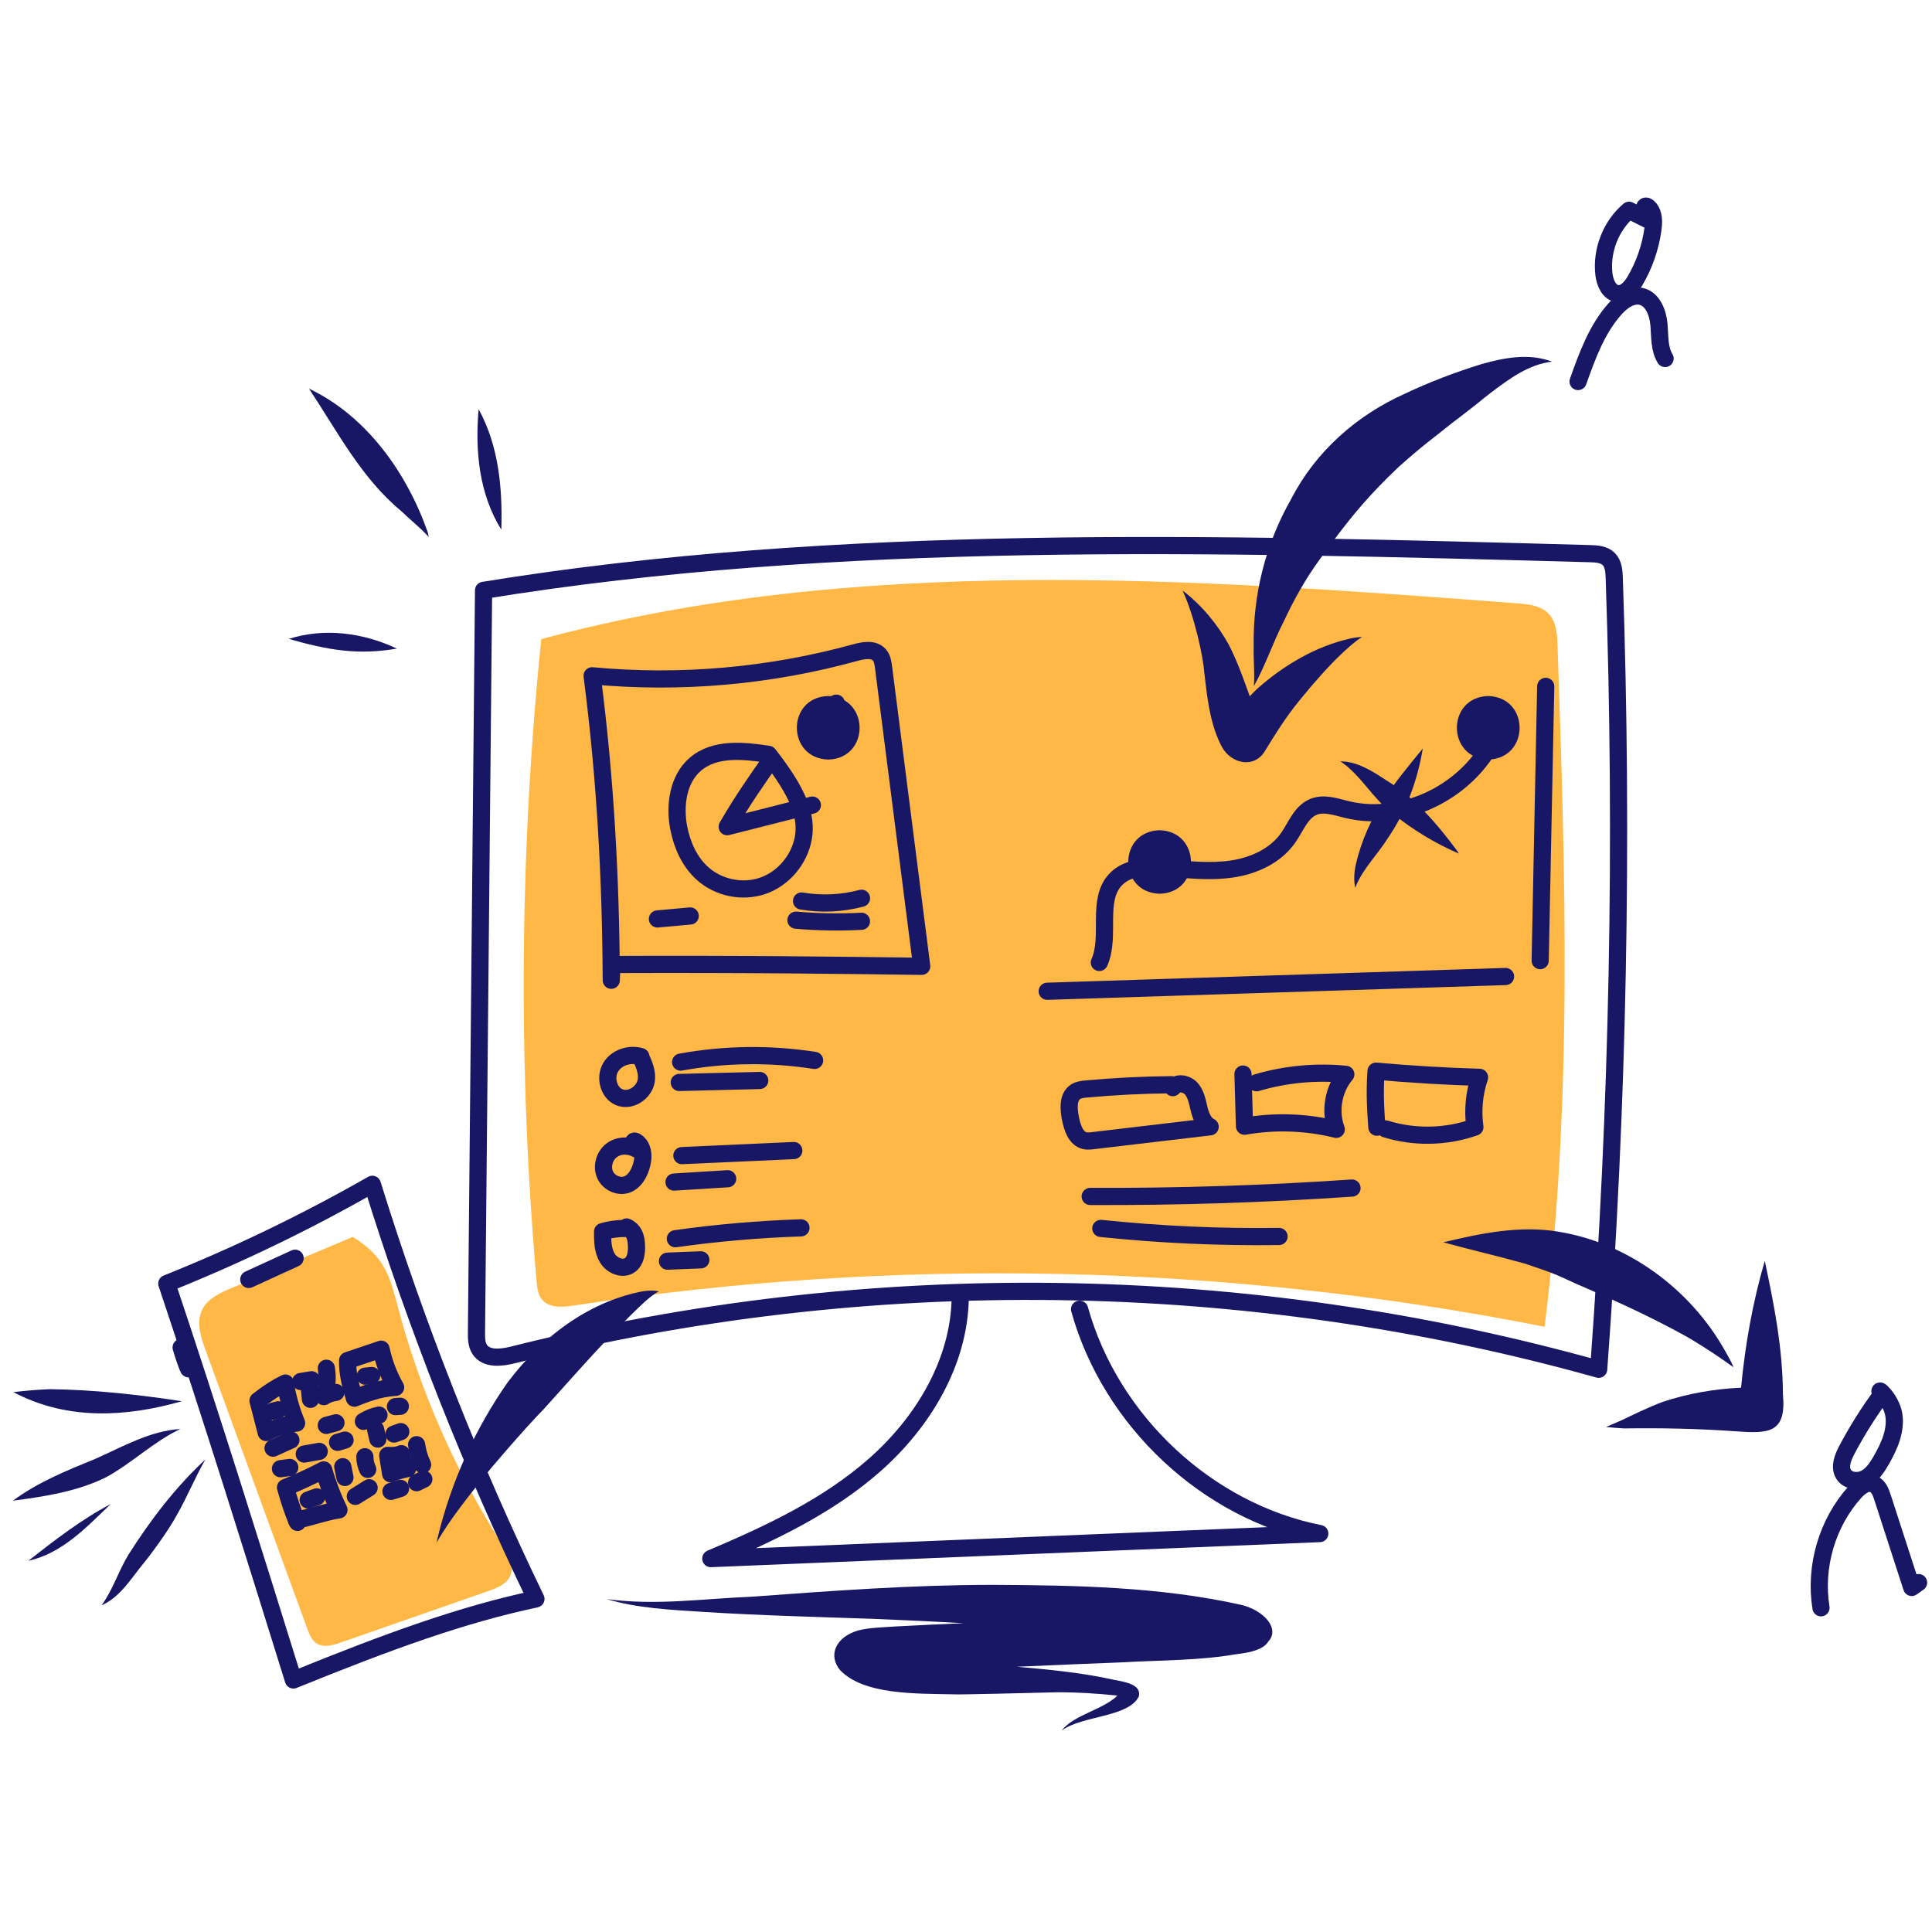 <svg width="300" height="300" viewBox="0 0 300 300" fill="none" xmlns="http://www.w3.org/2000/svg">
<path d="M84.044 99.24C80.668 132.355 80.427 165.83 83.325 198.996C83.403 199.89 83.499 200.829 83.985 201.563C85.023 203.129 87.202 203.011 88.986 202.738C138.989 195.077 190.173 196.19 239.84 206.019C244.247 171.01 243.055 135.511 241.855 100.214C241.799 98.575 241.695 96.799 240.693 95.551C239.507 94.073 237.48 93.831 235.657 93.693C184.804 89.844 133.085 86.058 84.044 99.24Z" fill="#FFB845"/>
<path d="M75.087 91.669C74.72 130.07 74.353 168.472 73.987 206.873C73.978 207.791 73.986 208.771 74.485 209.536C75.523 211.129 77.865 210.84 79.691 210.381C134.831 196.505 193.479 197.284 248.243 212.619C251.264 171.748 252.071 130.708 250.66 89.747C250.624 88.703 250.543 87.552 249.814 86.815C249.081 86.072 247.937 85.999 246.902 85.971C188.345 84.364 129.788 82.756 75.087 91.669Z" stroke="#171766" stroke-width="2.667" stroke-linecap="round" stroke-linejoin="round"/>
<path d="M149.102 201.587C148.934 211.563 143.327 220.825 135.926 227.385C128.525 233.945 119.439 238.179 110.372 242.02C141.893 240.724 173.414 239.428 204.935 238.132C187.483 234.687 172.476 220.671 167.635 203.296" stroke="#171766" stroke-width="2.667" stroke-linecap="round" stroke-linejoin="round"/>
<path d="M95.013 149.766C94.981 150.582 94.949 151.398 94.917 152.213C94.848 136.578 94.018 120.945 91.942 104.936C105.633 106.223 119.55 104.997 132.818 101.334C134.103 100.979 135.706 100.691 136.572 101.719C137.009 102.238 137.113 102.958 137.2 103.636C139.174 119.107 141.148 134.578 143.123 150.049C129.35 149.869 115.576 149.688 95.013 149.766Z" stroke="#171766" stroke-width="2.667" stroke-linecap="round" stroke-linejoin="round"/>
<path d="M170.706 149.452C172.527 145.379 170.183 139.781 173.241 136.56C175.154 134.545 178.283 134.547 181.03 134.768C184.442 135.043 187.885 135.44 191.272 134.942C194.659 134.443 198.059 132.918 200.035 130.08C201.232 128.362 202.013 126.102 203.929 125.301C205.547 124.625 207.367 125.266 209.067 125.687C218.677 128.065 229.58 122.042 232.838 112.556" stroke="#171766" stroke-width="2.667" stroke-linecap="round" stroke-linejoin="round"/>
<path d="M240.019 106.579C239.732 120.775 239.445 134.971 239.158 149.168" stroke="#171766" stroke-width="2.667" stroke-linecap="round" stroke-linejoin="round"/>
<path d="M162.609 153.924C186.333 153.16 210.057 152.397 233.78 151.633" stroke="#171766" stroke-width="2.667" stroke-linecap="round" stroke-linejoin="round"/>
<path d="M99.511 164.064C97.798 163.546 95.731 164.185 94.814 165.743C93.897 167.301 94.481 169.651 96.125 170.363C97.865 171.116 100.054 169.692 100.35 167.795C100.645 165.898 99.255 163.973 99.511 164.064Z" stroke="#171766" stroke-width="2.667" stroke-linecap="round" stroke-linejoin="round"/>
<path d="M98.797 178.41C97.595 177.737 95.998 177.81 94.917 178.669C93.836 179.529 93.39 181.158 93.963 182.425C94.537 183.692 96.125 184.408 97.406 183.907C98.517 183.472 99.198 182.319 99.555 181.165C99.869 180.147 99.983 178.991 99.486 178.051C98.99 177.11 97.713 176.557 98.797 178.41Z" stroke="#171766" stroke-width="2.667" stroke-linecap="round" stroke-linejoin="round"/>
<path d="M97.65 190.775C96.276 190.701 94.891 190.86 93.569 191.246C93.564 192.658 93.581 194.155 94.311 195.357C95.041 196.56 96.76 197.257 97.868 196.403C98.684 195.774 98.855 194.605 98.836 193.564C98.821 192.745 98.711 191.881 98.217 191.233C97.723 190.585 96.737 190.266 97.65 190.775Z" stroke="#171766" stroke-width="2.667" stroke-linecap="round" stroke-linejoin="round"/>
<path d="M105.687 164.924C112.545 163.675 119.606 163.586 126.493 164.659" stroke="#171766" stroke-width="2.667" stroke-linecap="round" stroke-linejoin="round"/>
<path d="M105.474 168.086C109.64 167.983 113.807 167.88 117.973 167.776" stroke="#171766" stroke-width="2.667" stroke-linecap="round" stroke-linejoin="round"/>
<path d="M105.881 179.445C111.675 179.183 117.469 178.921 123.263 178.659" stroke="#171766" stroke-width="2.667" stroke-linecap="round" stroke-linejoin="round"/>
<path d="M104.661 183.55C107.438 183.378 110.216 183.206 112.993 183.034" stroke="#171766" stroke-width="2.667" stroke-linecap="round" stroke-linejoin="round"/>
<path d="M104.868 192.349C111.334 191.438 117.848 190.874 124.374 190.661" stroke="#171766" stroke-width="2.667" stroke-linecap="round" stroke-linejoin="round"/>
<path d="M103.645 195.832C105.372 195.764 107.1 195.695 108.827 195.626" stroke="#171766" stroke-width="2.667" stroke-linecap="round" stroke-linejoin="round"/>
<path d="M119.326 117.131C115.419 116.535 110.965 116.085 107.957 118.686C105.285 120.996 104.72 125.044 105.391 128.543C105.899 131.187 107.05 133.773 109.019 135.577C111.519 137.866 115.266 138.648 118.451 137.545C121.637 136.442 124.134 133.499 124.737 130.136C125.341 126.773 124.027 123.125 119.326 117.131Z" stroke="#171766" stroke-width="2.667" stroke-linecap="round" stroke-linejoin="round"/>
<path d="M119.588 118.177C117.49 121.159 115.392 124.141 112.919 128.372C117.328 127.252 121.736 126.132 126.144 125.012" stroke="#171766" stroke-width="2.667" stroke-linecap="round" stroke-linejoin="round"/>
<path d="M102.086 142.695C103.782 142.541 105.478 142.386 107.175 142.232" stroke="#171766" stroke-width="2.667" stroke-linecap="round" stroke-linejoin="round"/>
<path d="M124.465 139.908C127.551 140.435 130.748 140.288 133.775 139.48" stroke="#171766" stroke-width="2.667" stroke-linecap="round" stroke-linejoin="round"/>
<path d="M123.593 142.882C126.975 143.181 130.378 143.238 133.768 143.055" stroke="#171766" stroke-width="2.667" stroke-linecap="round" stroke-linejoin="round"/>
<path d="M129.864 109.186C128.715 109.708 127.425 110.396 127.158 111.646C126.93 112.713 127.691 113.887 128.743 114.117C129.794 114.347 130.952 113.613 131.233 112.559C131.514 111.505 130.896 110.292 129.894 109.894" stroke="#171766" stroke-width="2.667" stroke-linecap="round" stroke-linejoin="round"/>
<path d="M181.916 168.438C177.489 168.472 173.064 168.694 168.655 169.102C168.094 169.154 167.511 169.217 167.034 169.52C165.787 170.312 165.923 172.168 166.211 173.633C166.495 175.079 167.034 176.803 168.451 177.125C168.863 177.219 169.292 177.17 169.712 177.12C175.779 176.403 181.846 175.686 187.913 174.969C186.92 174.462 186.463 173.288 186.195 172.193C185.927 171.097 185.735 169.917 185.002 169.069C184.268 168.221 182.747 167.963 182.115 168.891" stroke="#171766" stroke-width="2.667" stroke-linecap="round" stroke-linejoin="round"/>
<path d="M193.011 166.779C193.088 169.477 193.166 172.176 193.243 174.874C197.959 174.049 202.841 174.216 207.491 175.364C206.443 172.524 207.033 169.125 208.977 166.822C204.332 166.356 199.599 166.802 195.118 168.129" stroke="#171766" stroke-width="2.667" stroke-linecap="round" stroke-linejoin="round"/>
<path d="M213.8 175.033C213.615 172.392 213.43 169.752 213.671 166.327C219.019 166.81 224.38 167.131 229.746 167.288C228.906 169.756 228.654 172.429 229.018 175.014C224.581 176.592 219.649 176.693 215.153 175.298" stroke="#171766" stroke-width="2.667" stroke-linecap="round" stroke-linejoin="round"/>
<path d="M169.285 185.784C182.846 185.84 196.409 185.406 209.939 184.482" stroke="#171766" stroke-width="2.667" stroke-linecap="round" stroke-linejoin="round"/>
<path d="M170.934 190.747C180.126 191.707 189.373 192.126 198.613 191.999" stroke="#171766" stroke-width="2.667" stroke-linecap="round" stroke-linejoin="round"/>
<path d="M226.202 132.03C223.093 127.858 219.682 123.863 215.222 121.138C213.081 119.736 210.771 118.235 208.139 118.218C211.34 120.367 213.165 124.044 216.266 126.342C219.404 128.86 222.834 130.954 226.514 132.536C226.423 132.36 226.316 132.192 226.202 132.03Z" fill="#171766"/>
<path d="M210.526 134.282C210.268 135.452 210.181 136.668 210.443 137.846C210.518 137.766 210.563 137.507 210.648 137.342C211.849 134.658 214.006 132.553 215.554 130.077C218.354 125.966 220.125 121.153 220.927 116.233C216.702 121.385 212.292 126.53 210.526 134.282Z" fill="#171766"/>
<path d="M231.482 60.991C234.36 58.832 237.337 56.579 240.997 56.157C237.424 54.807 233.617 55.533 230.054 56.537C226.007 57.789 222.025 59.299 218.19 61.117C210.723 64.441 204.285 70.094 200.497 77.479C196.522 84.425 194.539 92.343 194.67 100.371C194.609 102.43 194.86 104.5 194.697 106.551C196.495 103.338 197.654 99.781 199.34 96.499C200.914 93.132 202.728 89.867 204.921 86.873C205.368 86.256 207.103 83.911 207.173 83.797C207.469 83.41 207.788 82.991 207.977 82.741C210.119 79.935 212.735 76.716 217.081 72.6C221.267 68.848 222.447 68.153 225.724 65.489C225.408 65.764 229.61 62.533 230.56 61.716C230.807 61.522 231.111 61.284 231.281 61.15C231.336 61.106 231.408 61.05 231.482 60.991Z" fill="#171766"/>
<path d="M209.668 99.147C204.3 100.364 199.406 103.258 195.278 106.898C194.858 107.29 194.455 107.701 194.06 108.12C193.24 105.849 192.364 103.228 190.86 100.206C189.058 96.931 186.589 93.953 183.629 91.698C185.557 95.898 186.813 102.014 187.002 104.366C187.06 104.694 187.015 104.532 186.99 104.266C186.858 103.471 187.168 105.713 187.206 106.152C187.607 109.507 188.128 112.934 189.716 115.948C191.154 118.609 194.772 119.423 196.452 116.565C199.731 111.198 200.79 109.916 203.649 106.516C205.8 104.02 208.119 101.481 210.654 99.487C210.93 99.285 211.21 99.087 211.506 98.916C210.887 98.925 210.273 99.022 209.668 99.147Z" fill="#171766"/>
<path d="M267.826 209.686C262.43 200.101 252.664 192.941 241.875 191.238C235.945 190.267 229.895 191.512 224.124 192.906C228.337 194.071 232.6 195.043 236.807 196.222C242.856 198.235 241.937 198.157 246.139 199.952C248.797 201.124 255.879 204.121 262.583 207.945C264.84 209.305 267.053 210.765 269.187 212.317C268.821 211.398 268.307 210.547 267.826 209.686Z" fill="#171766"/>
<path d="M276.847 216.477C276.832 209.472 275.49 202.608 274.033 195.793C272.158 202.179 270.989 208.829 270.351 215.478C266.191 215.674 262.045 216.382 258.091 217.717C256.092 218.459 253.206 219.859 251.8 220.537C250.998 220.879 250.201 221.235 249.401 221.579C250.33 221.672 251.26 221.763 252.193 221.806C257.995 221.719 263.788 221.842 269.579 222.256C274.581 222.618 277.444 222.587 276.847 216.477Z" fill="#171766"/>
<path d="M192.859 249.23C180.283 246.397 167.029 246.157 154.152 246.095C141.573 246.099 129.172 247.026 116.804 247.931C109.354 248.225 101.772 249.352 94.219 248.301C98.906 249.738 104.312 249.978 109.348 250.304C118.012 250.849 126.673 251.073 135.333 251.365C140.093 251.553 144.862 251.778 149.632 252.046C143.977 252.284 144.751 252.279 139.19 252.548C137.198 252.698 135.118 252.703 133.271 253.172C129.75 254.19 128.549 257.037 130.439 259.327C134.106 263.188 142.171 262.972 148.131 263.095C148.744 263.164 159.423 262.89 164.167 262.776C167.277 262.76 170.397 262.968 173.505 263.291C173.496 263.3 173.49 263.308 173.478 263.321C171.25 265.502 166.639 266.318 164.846 268.733C168.017 266.356 175.256 266.709 176.85 263.395C177.227 261.588 174.844 261.195 172.981 260.84C168.057 259.736 162.989 259.266 157.917 258.811C162.902 258.572 168.21 258.373 174.096 258.135C180.18 257.783 186.512 257.871 192.327 256.795C191.747 256.9 191.281 256.996 192.29 256.82C194.191 256.599 196.209 256.115 196.933 254.906C198.806 252.885 196.254 250.092 192.859 249.23Z" fill="#171766"/>
<path d="M54.77 192.065C48.518 194.703 42.266 197.34 36.014 199.978C34.264 200.716 32.383 201.568 31.486 203.189C30.401 205.151 31.135 207.505 31.887 209.563C37.172 224.035 42.457 238.507 47.742 252.979C48.059 253.844 48.428 254.775 49.243 255.248C50.317 255.87 51.714 255.465 52.915 255.046C60.539 252.388 68.164 249.73 75.788 247.072C77.072 246.625 78.472 246.083 79.113 244.923C80.013 243.293 78.973 241.381 77.988 239.841C70.71 228.451 65.231 215.98 61.788 202.968C61.26 200.97 60.771 198.939 59.806 197.107C58.841 195.275 57.328 193.628 54.77 192.065Z" fill="#FFB845"/>
<path d="M45.559 260.864C39.197 240.44 32.835 220.017 25.901 199.308C36.868 194.917 47.54 189.764 57.817 183.898C64.675 205.967 73.175 227.51 83.22 248.282C71.648 250.742 60.414 254.836 45.559 260.864Z" stroke="#171766" stroke-width="2.667" stroke-linecap="round" stroke-linejoin="round"/>
<path d="M38.629 198.673C41.027 197.574 43.426 196.475 45.824 195.376" stroke="#171766" stroke-width="2.667" stroke-linecap="round" stroke-linejoin="round"/>
<path d="M28.783 211.035L28.126 209.232C28.854 211.782 29.943 214.219 28.783 211.035Z" stroke="#171766" stroke-width="2.667" stroke-linecap="round" stroke-linejoin="round"/>
<path d="M64.689 224.328C64.844 225.41 65.16 226.47 65.623 227.457" stroke="#171766" stroke-width="2.667" stroke-linecap="round" stroke-linejoin="round"/>
<path d="M40.061 217.496C40.486 219.145 40.912 220.795 41.337 222.445C42.802 221.655 44.413 221.153 46.061 220.973C45.231 218.986 44.644 216.894 44.318 214.761C43.032 215.376 41.813 216.138 40.061 217.496Z" stroke="#171766" stroke-width="2.667" stroke-linecap="round" stroke-linejoin="round"/>
<path d="M55.031 217.107C54.417 215.129 53.921 213.113 53.977 211.26C55.711 210.673 57.446 210.087 59.181 209.501C59.62 211.581 60.383 213.59 61.432 215.428C59.755 215.545 58.091 215.841 55.031 217.107Z" stroke="#171766" stroke-width="2.667" stroke-linecap="round" stroke-linejoin="round"/>
<path d="M46.028 236.09L46.195 236.395C45.415 234.651 44.854 232.804 44.334 230.981C46.35 230.161 48.329 229.247 50.264 228.243C50.875 230.379 51.67 232.46 52.635 234.455C50.821 234.702 49.062 235.358 46.028 236.09Z" stroke="#171766" stroke-width="2.667" stroke-linecap="round" stroke-linejoin="round"/>
<path d="M60.204 225.992C60.354 226.944 60.503 227.897 60.653 228.849C61.494 228.479 62.378 228.209 63.28 228.044C62.731 227.402 62.392 226.574 62.331 225.723C61.895 225.897 61.459 226.071 60.204 225.992Z" stroke="#171766" stroke-width="2.667" stroke-linecap="round" stroke-linejoin="round"/>
<path d="M46.685 214.523C47.248 214.431 47.81 214.339 48.373 214.247" stroke="#171766" stroke-width="2.667" stroke-linecap="round" stroke-linejoin="round"/>
<path d="M47.941 214.656C48.031 215.534 48.121 216.412 48.211 217.29" stroke="#171766" stroke-width="2.667" stroke-linecap="round" stroke-linejoin="round"/>
<path d="M50.678 212.457C50.822 213.604 50.967 214.752 50.279 216.863C50.844 216.508 51.487 216.284 52.148 216.213" stroke="#171766" stroke-width="2.667" stroke-linecap="round" stroke-linejoin="round"/>
<path d="M50.662 221.335C51.165 221.2 51.668 221.065 52.17 220.93" stroke="#171766" stroke-width="2.667" stroke-linecap="round" stroke-linejoin="round"/>
<path d="M56.43 220.707C57.173 220.242 57.995 219.911 58.849 219.733" stroke="#171766" stroke-width="2.667" stroke-linecap="round" stroke-linejoin="round"/>
<path d="M58.319 221.952C58.437 222.455 58.555 222.958 58.672 223.461" stroke="#171766" stroke-width="2.667" stroke-linecap="round" stroke-linejoin="round"/>
<path d="M52.417 223.962C52.804 223.847 53.191 223.731 53.578 223.616" stroke="#171766" stroke-width="2.667" stroke-linecap="round" stroke-linejoin="round"/>
<path d="M47.246 225.784C48.021 225.646 48.796 225.507 49.571 225.369" stroke="#171766" stroke-width="2.667" stroke-linecap="round" stroke-linejoin="round"/>
<path d="M42.399 224.87C43.323 224.451 44.247 224.031 45.171 223.612" stroke="#171766" stroke-width="2.667" stroke-linecap="round" stroke-linejoin="round"/>
<path d="M53.226 227.749L53.561 229.42" stroke="#171766" stroke-width="2.667" stroke-linecap="round" stroke-linejoin="round"/>
<path d="M55.173 232.356C55.887 231.91 56.601 231.464 57.315 231.018" stroke="#171766" stroke-width="2.667" stroke-linecap="round" stroke-linejoin="round"/>
<path d="M56.657 226.197C56.658 226.875 56.812 227.552 57.102 228.162" stroke="#171766" stroke-width="2.667" stroke-linecap="round" stroke-linejoin="round"/>
<path d="M61.181 222.679C61.532 222.554 61.883 222.429 62.234 222.304" stroke="#171766" stroke-width="2.667" stroke-linecap="round" stroke-linejoin="round"/>
<path d="M60.708 231.583L62.203 231.116" stroke="#171766" stroke-width="2.667" stroke-linecap="round" stroke-linejoin="round"/>
<path d="M64.692 230.233C65.066 230.05 65.439 229.868 65.812 229.685" stroke="#171766" stroke-width="2.667" stroke-linecap="round" stroke-linejoin="round"/>
<path d="M43.55 228.06C44.032 227.995 44.515 227.931 44.998 227.866" stroke="#171766" stroke-width="2.667" stroke-linecap="round" stroke-linejoin="round"/>
<path d="M61.404 218.415C61.657 218.398 61.91 218.381 62.163 218.364" stroke="#171766" stroke-width="2.667" stroke-linecap="round" stroke-linejoin="round"/>
<path d="M56.717 213.688L57.721 213.586" stroke="#171766" stroke-width="2.667" stroke-linecap="round" stroke-linejoin="round"/>
<path d="M42.377 219.127C42.653 219.053 42.928 218.978 43.204 218.904" stroke="#171766" stroke-width="2.667" stroke-linecap="round" stroke-linejoin="round"/>
<path d="M47.854 232.919C48.3 232.756 48.745 232.594 49.191 232.432" stroke="#171766" stroke-width="2.667" stroke-linecap="round" stroke-linejoin="round"/>
<path d="M255.747 34.057C254.817 33.588 253.887 33.118 252.957 32.649C250.145 35.026 248.626 38.891 249.054 42.581C249.208 43.912 249.871 45.46 251.183 45.596C252.356 45.717 253.28 44.625 253.886 43.597C255.309 41.183 256.254 38.48 256.651 35.696C256.793 34.694 256.853 33.616 256.379 32.727C255.904 31.837 254.712 31.277 255.747 34.057Z" stroke="#171766" stroke-width="2.667" stroke-linecap="round" stroke-linejoin="round"/>
<path d="M245.043 59.245C246.471 55.234 247.962 51.112 250.784 47.954C251.847 46.764 253.348 45.663 254.886 46.038C256.631 46.464 257.429 48.534 257.595 50.349C257.761 52.164 257.61 54.121 258.555 55.67" stroke="#171766" stroke-width="2.667" stroke-linecap="round" stroke-linejoin="round"/>
<path d="M292.212 216.509C290.183 219.242 288.363 222.135 286.772 225.153C286.154 226.325 285.576 227.788 286.269 228.916C286.941 230.009 288.55 230.148 289.669 229.542C290.788 228.936 291.519 227.799 292.155 226.684C293.387 224.525 294.48 222.071 294.058 219.613C293.636 217.154 291.05 214.973 292.212 216.509Z" stroke="#171766" stroke-width="2.667" stroke-linecap="round" stroke-linejoin="round"/>
<path d="M282.763 249.659C281.726 243.275 283.727 236.452 288.035 231.686C288.791 230.849 289.897 230.011 290.929 230.449C291.702 230.776 292.045 231.677 292.307 232.485C293.822 237.157 295.336 241.828 296.851 246.5C297.206 246.248 297.562 245.995 297.917 245.743" stroke="#171766" stroke-width="2.667" stroke-linecap="round" stroke-linejoin="round"/>
<path d="M7.804 215.712C5.898 215.777 3.994 215.946 2.093 216.168C2.348 216.313 2.608 216.446 2.87 216.571C10.691 220.4 19.349 220.115 28.246 217.583C21.482 216.557 14.651 215.798 7.804 215.712Z" fill="#171766"/>
<path d="M19.966 241.378C18.396 243.918 17.537 246.879 15.758 249.283C18.615 248.047 20.309 245.172 22.225 242.833C23.026 241.889 26.098 237.815 27.456 235.256C29.069 232.452 30.279 229.43 31.888 226.628C27.267 230.91 23.347 236.042 19.966 241.378Z" fill="#171766"/>
<path d="M14.63 226.605C10.355 228.337 5.837 230.189 2 233.028C6.931 232.377 12.062 231.602 16.555 229.344C20.547 227.14 23.879 223.84 28.005 221.894C23.23 222.178 18.94 224.716 14.63 226.605Z" fill="#171766"/>
<path d="M4.401 242.359C9.666 241.202 13.418 237.156 17.185 233.551C12.609 235.955 8.469 239.173 4.401 242.359Z" fill="#171766"/>
<path d="M44.844 99.212C50.848 100.918 55.48 101.774 61.626 100.714C56.49 98.273 50.358 97.43 44.844 99.212Z" fill="#171766"/>
<path d="M66.394 82.572C63.145 73.358 56.875 64.563 47.98 60.351C52.386 66.98 56.092 74.225 62.311 79.368C63.706 80.73 65.271 81.923 66.567 83.383C66.529 83.109 66.47 82.838 66.394 82.572Z" fill="#171766"/>
<path d="M74.321 63.537C73.754 69.93 74.38 76.71 77.846 82.234C78.037 75.802 77.455 69.264 74.321 63.537Z" fill="#171766"/>
<path d="M99.907 200.493C92.233 201.914 84.732 206.802 78.776 214.723C74.034 221.507 69.982 229.921 67.778 239.537C70.016 235.713 72.63 232.55 75.172 229.275C75.833 228.431 81.305 221.991 84.494 218.739C89.634 213.061 94.701 207.182 100.104 202.151C100.832 201.512 101.529 200.923 102.302 200.529C101.51 200.338 100.703 200.392 99.907 200.493Z" fill="#171766"/>
<path d="M180.063 128.917C173.562 129.079 173.579 138.603 180.063 138.781C186.564 138.62 186.547 129.096 180.063 128.917Z" fill="#171766"/>
<path d="M231.094 108.08C224.593 108.241 224.61 117.765 231.094 117.944C237.595 117.782 237.578 108.258 231.094 108.08Z" fill="#171766"/>
<path d="M128.606 108.08C122.105 108.241 122.122 117.765 128.606 117.944C135.107 117.782 135.09 108.258 128.606 108.08Z" fill="#171766"/>
</svg>
